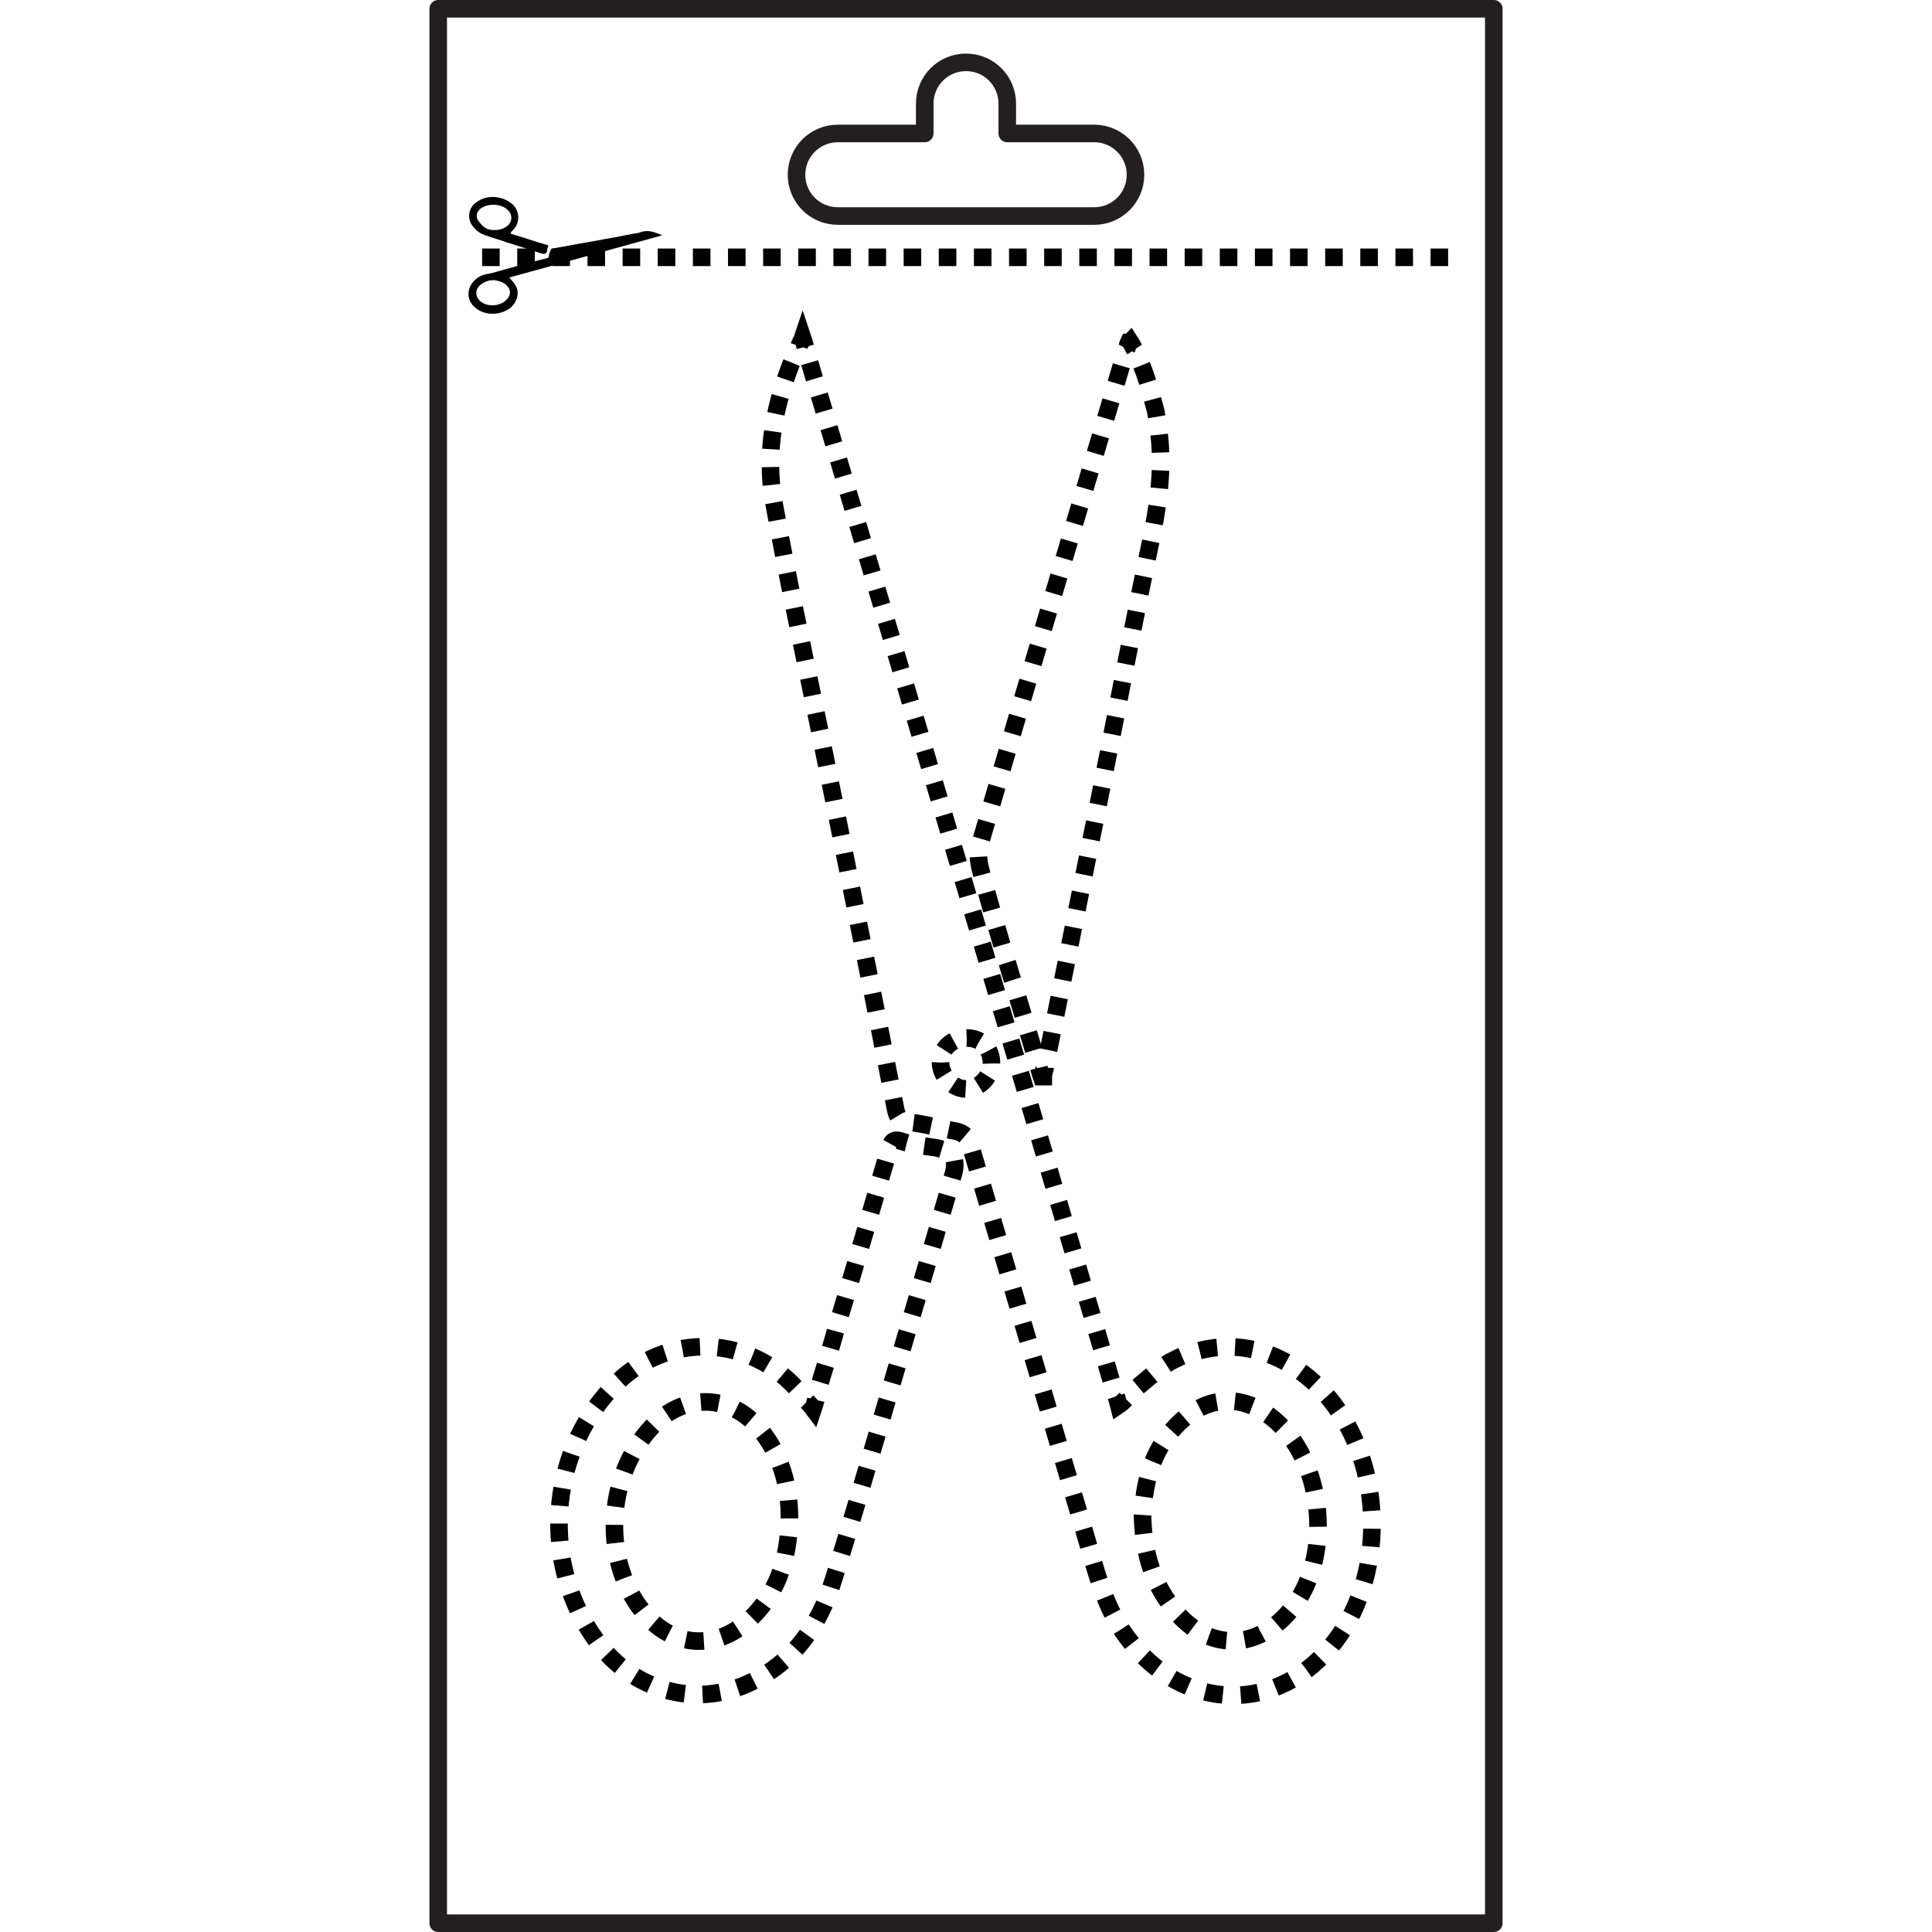 <?xml version="1.0" encoding="utf-8"?>
<!-- Generator: Adobe Illustrator 25.2.1, SVG Export Plug-In . SVG Version: 6.00 Build 0)  -->
<svg version="1.1" id="Layer_1" xmlns="http://www.w3.org/2000/svg" xmlns:xlink="http://www.w3.org/1999/xlink" x="0px" y="0px"
	 width="220px" height="220px" viewBox="0 0 220 220" style="enable-background:new 0 0 220 220;" xml:space="preserve">
<style type="text/css">
	.st0{fill:none;stroke:#000000;stroke-width:2;stroke-miterlimit:10;}
	.st1{fill:none;stroke:#000000;stroke-width:2;stroke-miterlimit:10;stroke-dasharray:1.917,1.917,1.917,1.917;}
	.st2{fill:none;stroke:#000000;stroke-width:2;stroke-miterlimit:10;stroke-dasharray:1.917,1.917,1.917,1.917,1.917,1.917;}
	.st3{fill:none;stroke:#000000;stroke-width:2;stroke-miterlimit:10;stroke-dasharray:2.036,2.036,2.036,2.036;}
	.st4{fill:none;stroke:#000000;stroke-width:2;stroke-miterlimit:10;stroke-dasharray:2.036,2.036,2.036,2.036,2.036,2.036;}
	.st5{fill:none;stroke:#000000;stroke-width:2;stroke-miterlimit:10;stroke-dasharray:2.068,2.068,2.068,2.068,2.068,2.068;}
	.st6{fill:none;stroke:#000000;stroke-width:2;stroke-miterlimit:10;stroke-dasharray:1.517,1.517,1.517,1.517,1.517,1.517;}
	.st7{fill:none;stroke:#000000;stroke-width:2;stroke-miterlimit:10;stroke-dasharray:2.025,2.025,2.025,2.025;}
	.st8{fill:none;stroke:#000000;stroke-width:2;stroke-miterlimit:10;stroke-dasharray:2.025,2.025,2.025,2.025,2.025,2.025;}
	.st9{fill:none;stroke:#000000;stroke-width:2;stroke-miterlimit:10;stroke-dasharray:2.069,2.069,2.069,2.069,2.069,2.069;}
	.st10{fill:none;stroke:#000000;stroke-width:2;stroke-miterlimit:10;stroke-dasharray:2.081,2.081,2.081,2.081;}
	.st11{fill:none;stroke:#000000;stroke-width:2;stroke-miterlimit:10;stroke-dasharray:2.081,2.081,2.081,2.081,2.081,2.081;}
	.st12{fill:none;stroke:#000000;stroke-width:2;stroke-miterlimit:10;stroke-dasharray:2.038,2.038,2.038,2.038;}
	.st13{fill:none;stroke:#000000;stroke-width:2;stroke-miterlimit:10;stroke-dasharray:2.038,2.038,2.038,2.038,2.038,2.038;}
	.st14{fill:none;stroke:#231F20;stroke-width:2;stroke-linecap:round;stroke-linejoin:round;stroke-miterlimit:10;}
	.st15{fill:none;stroke:#000000;stroke-width:2;stroke-miterlimit:10;stroke-dasharray:2,2,2,2,2,2;}
</style>
<g>
	<g>
		<g>
			<g>
				<g>
					<path class="st0" d="M91,39.4c0.1-0.3,0.3-0.6,0.4-0.9c0.1,0.3,0.2,0.6,0.3,1"/>
					<path class="st1" d="M92.2,41.3c0.6,2.1,1.3,4.3,1.9,6.4"/>
					<path class="st2" d="M94.4,48.7c10.9,36.7,21.7,73.1,32.4,109.4"/>
					<path class="st0" d="M127.1,159c0.1,0.3,0.2,0.6,0.3,1c0.3-0.2,0.5-0.4,0.8-0.7"/>
					<path class="st3" d="M129.6,157.9c1.2-1,2.3-2,3.6-2.8c0.8-0.4,1.5-0.8,2.3-1"/>
					<path class="st4" d="M136.6,153.8c5-1.3,10.1,0.4,14.1,4.7c6.8,7.3,7.4,20.3,1.4,28.3c-6.4,8.5-17.4,8.3-23.8-0.4
						c-2.6-3.5-3.5-7.6-4.7-11.6c-4.4-14.8-8.7-29.6-13.1-44.4c-0.3-0.9-0.7-1.4-1.7-1.6c-1.7-0.3-3.4-0.8-5.2-1
						c-1-0.1-1.4-0.5-1.6-1.4c-0.8-4-1.6-8-2.4-12.1c-2.1-10.3-4.1-20.6-6.2-30.8c-1.8-8.8-3.7-17.5-5.3-26.4
						c-1-5.7,0.1-11.2,2.4-16.7"/>
				</g>
				<path class="st5" d="M130.1,172.6c0.1,3.7,0.9,7,3,9.9c3.8,5.5,9.8,5.8,13.9,0.8c4.7-5.7,3.9-16.3-1.5-21.3
					c-3.7-3.4-8.1-3.3-11.6,0.4C131.1,165.3,130.3,168.9,130.1,172.6z"/>
				<path class="st6" d="M112.9,121.1c0-1.7-1.1-2.9-2.8-2.9c-1.7,0-3,1.2-3,2.8c0,1.5,1.4,3,2.9,3
					C111.5,124,112.8,122.7,112.9,121.1z"/>
			</g>
		</g>
		<g>
			<g>
				<g>
					<path class="st0" d="M91.9,159.6c0.2,0.2,0.4,0.4,0.7,0.8c0.1-0.3,0.2-0.6,0.3-1"/>
					<path class="st7" d="M93.4,157.4c0.7-2.3,1.4-4.5,2-6.8"/>
					<path class="st8" d="M95.7,149.7c1.9-6.3,3.7-12.5,5.5-18.7c0.3-1,0.5-1.4,1.6-1c1.2,0.4,2.5,0.5,3.8,0.7
						c1.9,0.4,2.5,1.3,1.9,3.2c-2.8,9.7-5.7,19.4-8.5,29c-1.7,5.7-3.3,11.3-5.1,17c-1.6,5.2-4.6,9.5-9.7,11.8
						c-6.1,2.8-13.2,0.8-17.3-4.9c-6.3-8.6-5.5-21.1,1.8-28.8c6.1-6.5,15.9-6.1,21.5,0.7"/>
				</g>
				<path class="st9" d="M89.9,172.9c0-3.8-1-7.3-3.4-10.2c-3.2-3.8-8.2-4.1-11.8-0.7c-5.6,5.4-6.4,15.4-1.5,21.5
					c3.1,3.9,7.8,4.5,11.6,1.4C88.5,181.8,89.8,177.6,89.9,172.9z"/>
			</g>
		</g>
		<g>
			<g>
				<path class="st0" d="M119,121.6c0,0.1,0,0.2-0.1,0.3c0,0.2-0.1,0.5-0.1,0.7c-0.1,0-0.2,0-0.2,0c-0.1-0.3-0.2-0.6-0.3-1"/>
				<path class="st10" d="M117.7,119.6c-0.7-2.3-1.4-4.7-2.1-7"/>
				<path class="st11" d="M115.3,111.6c-0.3-0.9-0.5-1.7-0.8-2.6c-1-3.4-2-6.7-2.9-10.2c-0.2-0.9-0.3-1.9,0-2.7
					c5.4-18.5,10.9-37,16.4-55.5"/>
				<path class="st0" d="M128.3,39.7c0.1-0.2,0.1-0.5,0.2-0.7c0,0,0.1,0,0.2-0.1c0.2,0.3,0.3,0.6,0.5,0.9"/>
				<path class="st12" d="M130,41.6c0.7,1.7,1.1,3.4,1.6,5.2c0.1,0.6,0.2,1.1,0.3,1.7"/>
				<path class="st13" d="M132,49.5c0.5,4.3-0.2,8.6-1.1,12.8c-2,9.5-3.8,19.1-5.7,28.6c-2,9.9-4,19.8-6,29.7"/>
			</g>
		</g>
	</g>
	<g>
		<path d="M75.4,26.8c-5.8,1.6-11.6,3.2-17.4,4.8c0.2,0.3,0.5,0.5,0.7,0.9c0.5,0.8,0.2,1.8-0.5,2.5c-1.1,0.9-2.9,1-4,0.1
			c-1.2-0.9-1.1-2.5,0.1-3.4c0.5-0.4,1.1-0.5,1.7-0.6c2.1-0.6,4.2-1.2,6.3-1.7c0.1,0,0.2-0.1,0.2-0.2c0-0.2,0.1-0.5,0.2-0.7
			c0-0.1,0.1-0.2,0.2-0.2c0.6-0.1,1.1-0.2,1.7-0.3c1.5-0.3,2.9-0.5,4.4-0.8c1.3-0.2,2.5-0.5,3.8-0.7C73.7,26.1,74.5,26.4,75.4,26.8z
			 M56.3,31.9c-0.5,0-1,0.1-1.4,0.4c-0.8,0.5-0.9,1.4-0.2,2c0.8,0.7,2.3,0.6,3-0.2c0.5-0.5,0.5-1.1,0-1.6
			C57.3,32.1,56.8,32,56.3,31.9z M63.6,29.6c0.2,0,0.4-0.1,0.4-0.4c0-0.2-0.2-0.4-0.4-0.4c-0.2,0-0.4,0.2-0.4,0.4
			C63.2,29.4,63.4,29.6,63.6,29.6z"/>
		<path d="M58.1,26.6c1.4,0.4,2.8,0.9,4.2,1.3c0.1,0,0.2,0.1,0.1,0.2c-0.1,0.2-0.1,0.4-0.1,0.5c-0.1,0.3-0.2,0.3-0.5,0.3
			c-1.4-0.4-2.7-0.9-4.1-1.3c-0.8-0.3-1.6-0.5-2.4-0.8c-0.7-0.2-1.3-0.7-1.7-1.4c-0.4-0.9-0.1-1.9,0.7-2.4c1.2-0.9,3-0.7,4.1,0.3
			c0.9,0.9,0.8,2.3-0.2,3.1C58.2,26.5,58.2,26.6,58.1,26.6z M56.3,26.2c0.5,0,1-0.1,1.5-0.5c0.5-0.4,0.6-1.2,0.1-1.7
			c-0.7-0.8-2.2-0.9-3.1-0.3c-0.6,0.4-0.7,1.1-0.2,1.6C55.1,26,55.6,26.2,56.3,26.2z"/>
	</g>
	<rect x="49.9" y="1" class="st14" width="120.2" height="218"/>
	<path class="st14" d="M124.6,15.2h-9.9v-3.4c0-2.6-2.1-4.7-4.7-4.7c-2.6,0-4.7,2.1-4.7,4.7v3.4h-9.9c-2.6,0-4.7,2.1-4.7,4.7
		c0,2.6,2.1,4.7,4.7,4.7h29.2c2.6,0,4.7-2.1,4.7-4.7C129.3,17.3,127.2,15.2,124.6,15.2z"/>
	<line class="st15" x1="54.9" y1="29.3" x2="165.1" y2="29.3"/>
</g>
</svg>
